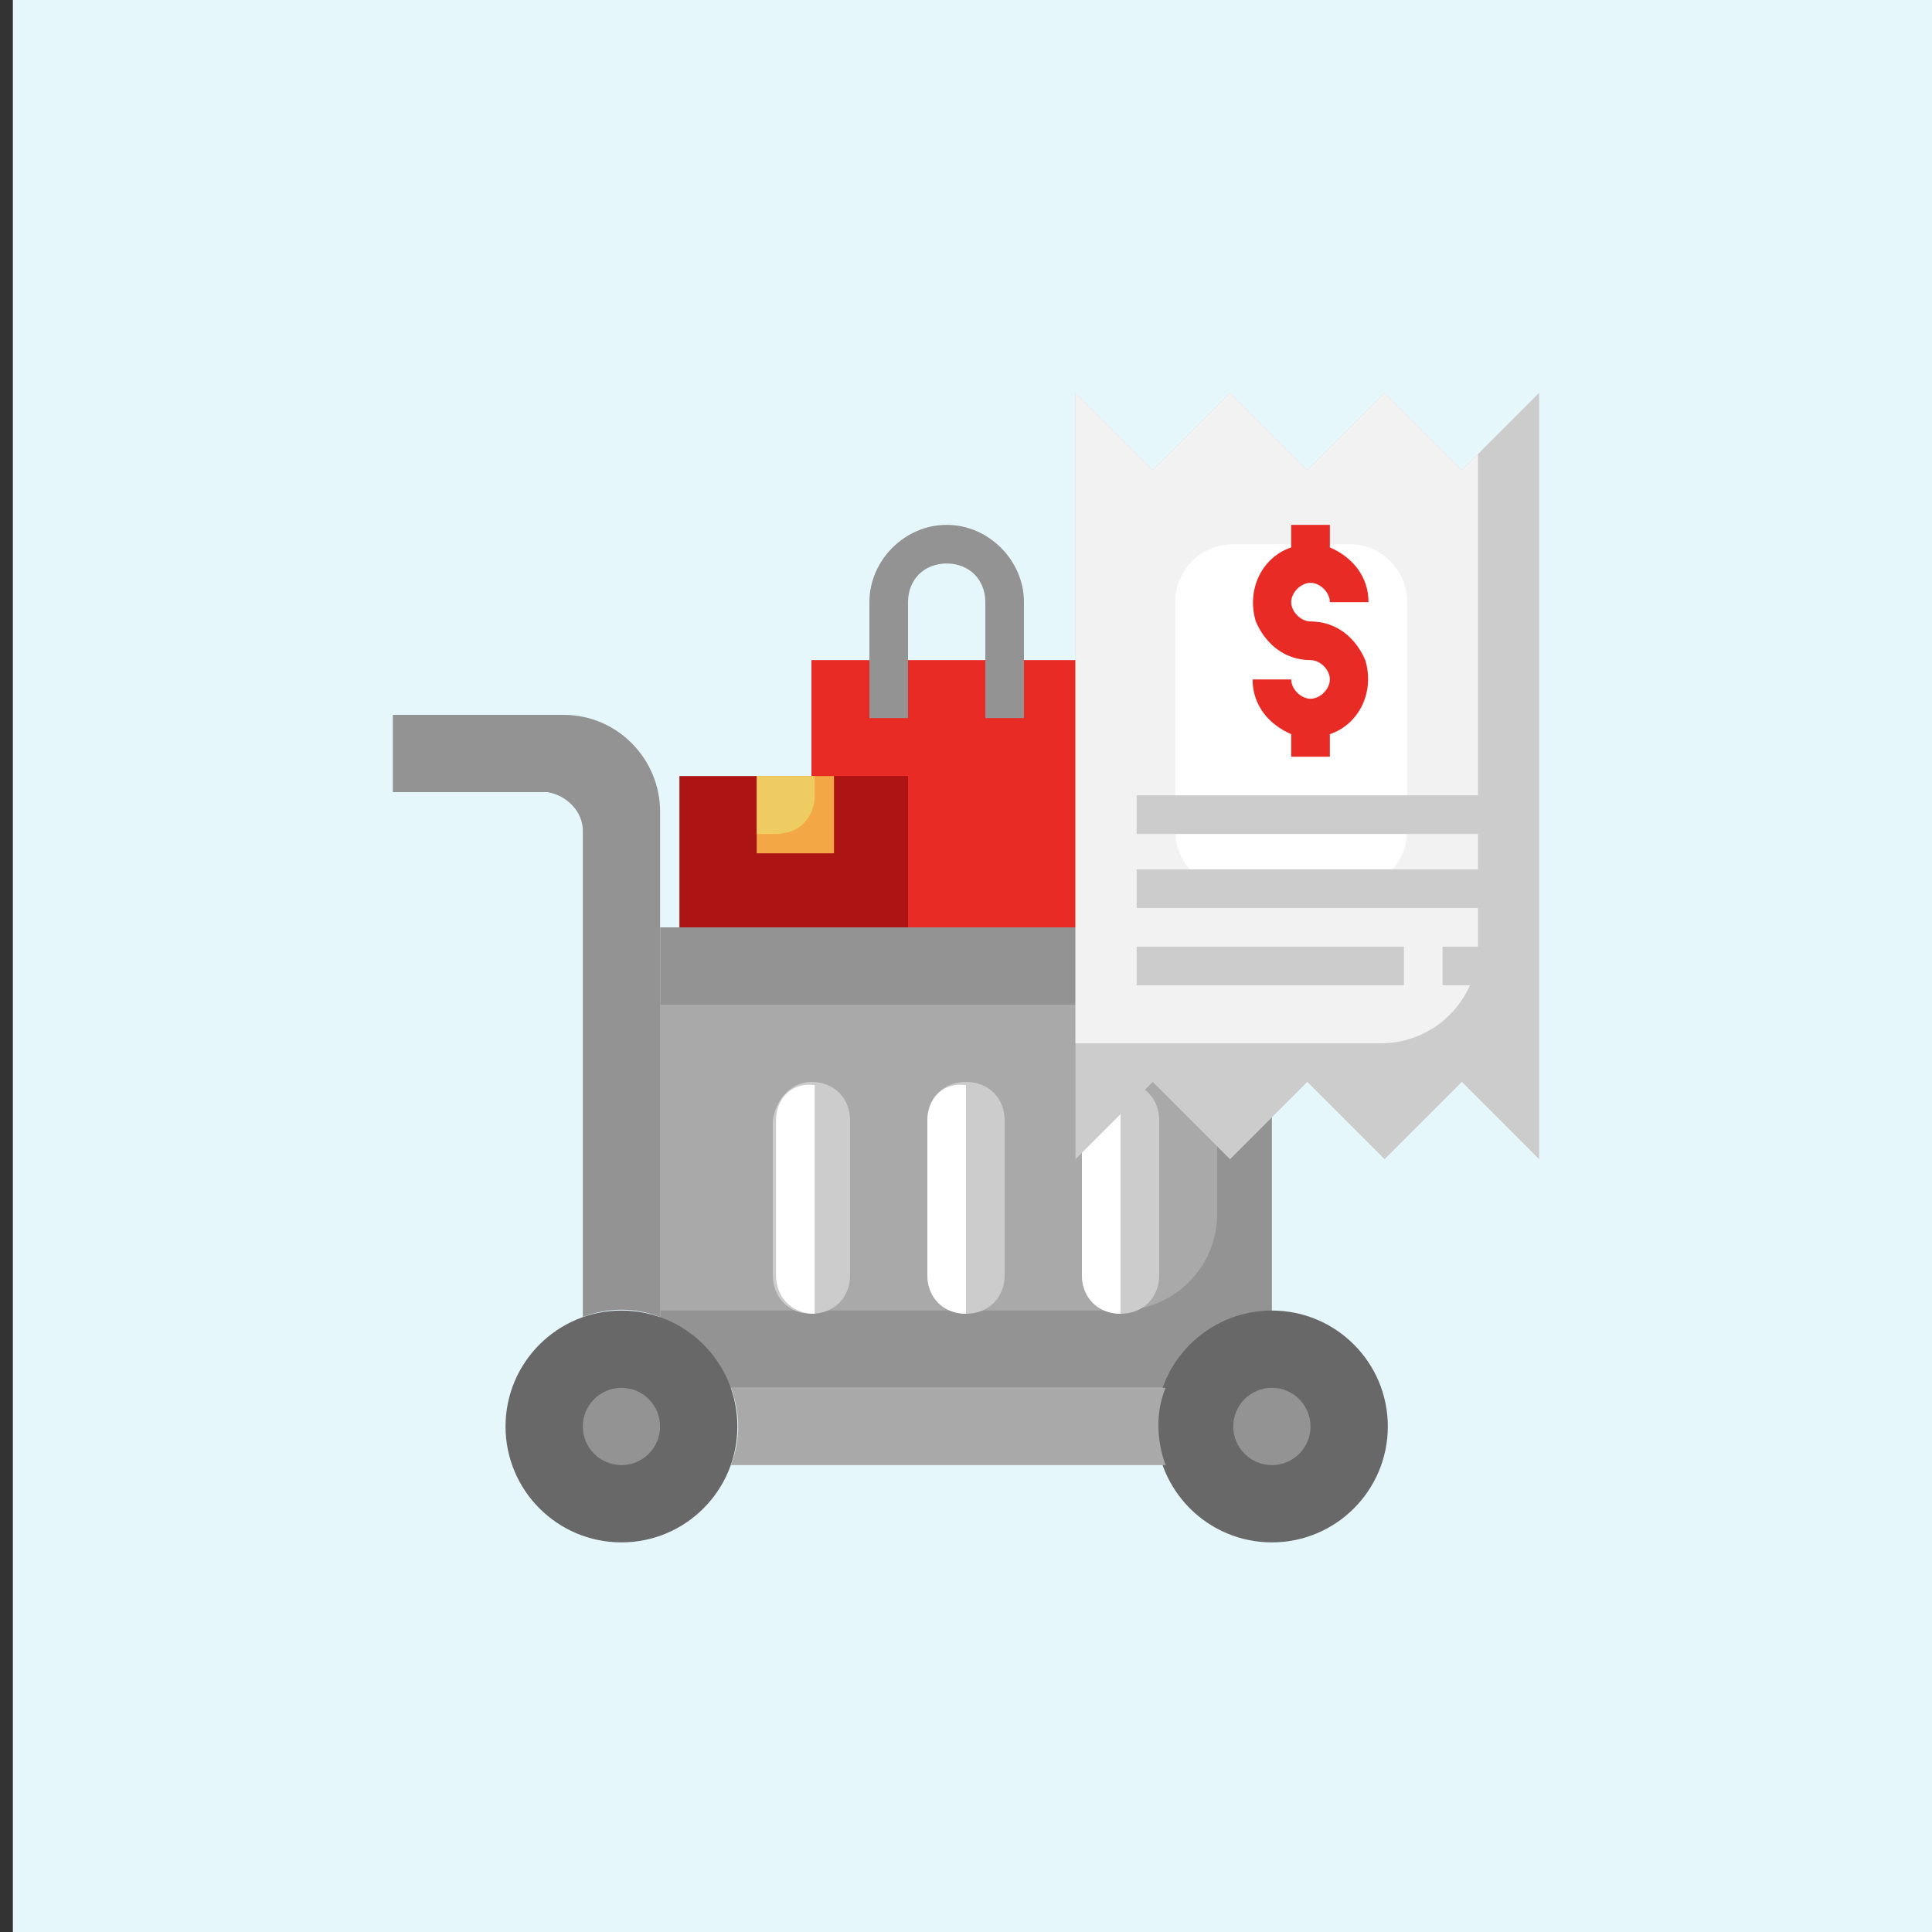 <?xml version="1.0" encoding="utf-8"?>
<!-- Generator: Adobe Illustrator 25.4.1, SVG Export Plug-In . SVG Version: 6.00 Build 0)  -->
<svg version="1.1" id="Layer_1" xmlns="http://www.w3.org/2000/svg" xmlns:xlink="http://www.w3.org/1999/xlink" x="0px" y="0px"
	 width="60px" height="60px" viewBox="0 0 60 60" style="enable-background:new 0 0 60 60;" xml:space="preserve">
<rect x="0" y="0" width="60" height="60" fill="#333333" stroke="none"/>
<style type="text/css">
	.st0{fill:#E6F7FC;}
	.st1{fill:#E92B26;}
	.st2{fill:#AD1414;}
	.st3{fill:#939393;}
	.st4{fill:#A9A9A9;}
	.st5{fill:#CCCCCC;}
	.st6{fill:#FFFFFF;}
	.st7{fill:#F2F2F2;}
	.st8{fill:#686868;}
	.st9{fill:#F3A845;}
	.st10{fill:#EECC61;}
</style>
<rect x="0.4" class="st0" width="60" height="60"/>
<path class="st1" d="M25.2,20.5h8.3v8.3h-8.3V20.5z"/>
<path class="st2" d="M21.1,24.1h7.1v4.8h-7.1V24.1z"/>
<path class="st3" d="M20.5,28.8h19v2.4h-19V28.8z"/>
<path class="st3" d="M20.5,31.2h19v11.9h-19V31.2z"/>
<path class="st4" d="M20.5,31.2v9.5h14.3c1.6,0,3-1.3,3-3v-6.5H20.5z"/>
<path class="st5" d="M34.8,33.6L34.8,33.6c0.7,0,1.2,0.5,1.2,1.2v4.8c0,0.7-0.5,1.2-1.2,1.2l0,0c-0.7,0-1.2-0.5-1.2-1.2v-4.8
	C33.6,34.1,34.1,33.6,34.8,33.6z"/>
<path class="st6" d="M33.6,34.8v4.8c0,0.7,0.5,1.2,1.2,1.2v-7.1C34.1,33.6,33.6,34.1,33.6,34.8z"/>
<path class="st5" d="M47.8,12.2v23.8l-2.4-2.4l-2.4,2.4l-2.4-2.4l-2.4,2.4l-2.4-2.4l-2.4,2.4V12.2l2.4,2.4l2.4-2.4l2.4,2.4l2.4-2.4
	l2.4,2.4L47.8,12.2z"/>
<path class="st7" d="M46,14l-0.6,0.6l-2.4-2.4l-2.4,2.4l-2.4-2.4l-2.4,2.4l-2.4-2.4v20.2h9.5c1.6,0,3-1.3,3-3V14z"/>
<path class="st6" d="M38.3,16.9h3.6c1,0,1.8,0.8,1.8,1.8v7.1c0,1-0.8,1.8-1.8,1.8h-3.6c-1,0-1.8-0.8-1.8-1.8v-7.1
	C36.5,17.7,37.3,16.9,38.3,16.9z"/>
<circle class="st8" cx="39.5" cy="44.3" r="3.6"/>
<circle class="st3" cx="39.5" cy="44.3" r="1.2"/>
<circle class="st8" cx="19.3" cy="44.3" r="3.6"/>
<path class="st3" d="M18.1,25.8v15.1c0.8-0.3,1.6-0.3,2.4,0V25.2c0-1.6-1.3-3-3-3h-5.3v2.4h4.8C17.6,24.7,18.1,25.2,18.1,25.8
	L18.1,25.8z"/>
<path class="st4" d="M36.2,43.1H22.7c0.3,0.8,0.3,1.6,0,2.4h13.5C35.9,44.7,35.9,43.8,36.2,43.1z"/>
<circle class="st3" cx="19.3" cy="44.3" r="1.2"/>
<path class="st5" d="M25.2,33.6L25.2,33.6c0.7,0,1.2,0.5,1.2,1.2v4.8c0,0.7-0.5,1.2-1.2,1.2l0,0c-0.7,0-1.2-0.5-1.2-1.2v-4.8
	C24.1,34.1,24.6,33.6,25.2,33.6z"/>
<path class="st9" d="M23.5,24.1h2.4v2.4h-2.4V24.1z"/>
<path class="st3" d="M31.8,22.3h-1.2v-3.6c0-0.7-0.5-1.2-1.2-1.2s-1.2,0.5-1.2,1.2v3.6H27v-3.6c0-1.3,1.1-2.4,2.4-2.4
	c1.3,0,2.4,1.1,2.4,2.4V22.3z"/>
<path class="st1" d="M40.7,21.7c-0.3,0-0.6-0.3-0.6-0.6h-1.2c0,0.8,0.5,1.4,1.2,1.7v0.7h1.2v-0.7c0.9-0.3,1.4-1.3,1.1-2.3
	c-0.3-0.7-0.9-1.2-1.7-1.2c-0.3,0-0.6-0.3-0.6-0.6s0.3-0.6,0.6-0.6s0.6,0.3,0.6,0.6h1.2c0-0.8-0.5-1.4-1.2-1.7v-0.7h-1.2V17
	c-0.9,0.3-1.4,1.3-1.1,2.3c0.3,0.7,0.9,1.2,1.7,1.2c0.3,0,0.6,0.3,0.6,0.6S41,21.7,40.7,21.7z"/>
<g>
	<path class="st5" d="M35.3,24.7H46v1.2H35.3V24.7z"/>
	<path class="st5" d="M35.3,27H46v1.2H35.3V27z"/>
	<path class="st5" d="M35.3,29.4h8.3v1.2h-8.3V29.4z"/>
	<path class="st5" d="M44.9,29.4H46v1.2h-1.2V29.4z"/>
</g>
<path class="st6" d="M24.1,34.8v4.8c0,0.7,0.5,1.2,1.2,1.2v-7.1C24.6,33.6,24.1,34.1,24.1,34.8z"/>
<path class="st5" d="M30,33.6L30,33.6c0.7,0,1.2,0.5,1.2,1.2v4.8c0,0.7-0.5,1.2-1.2,1.2l0,0c-0.7,0-1.2-0.5-1.2-1.2v-4.8
	C28.8,34.1,29.3,33.6,30,33.6z"/>
<path class="st6" d="M28.8,34.8v4.8c0,0.7,0.5,1.2,1.2,1.2v-7.1C29.3,33.6,28.8,34.1,28.8,34.8z"/>
<path class="st10" d="M23.5,24.1v1.8h0.6c0.7,0,1.2-0.5,1.2-1.2v-0.6H23.5z"/>
</svg>
